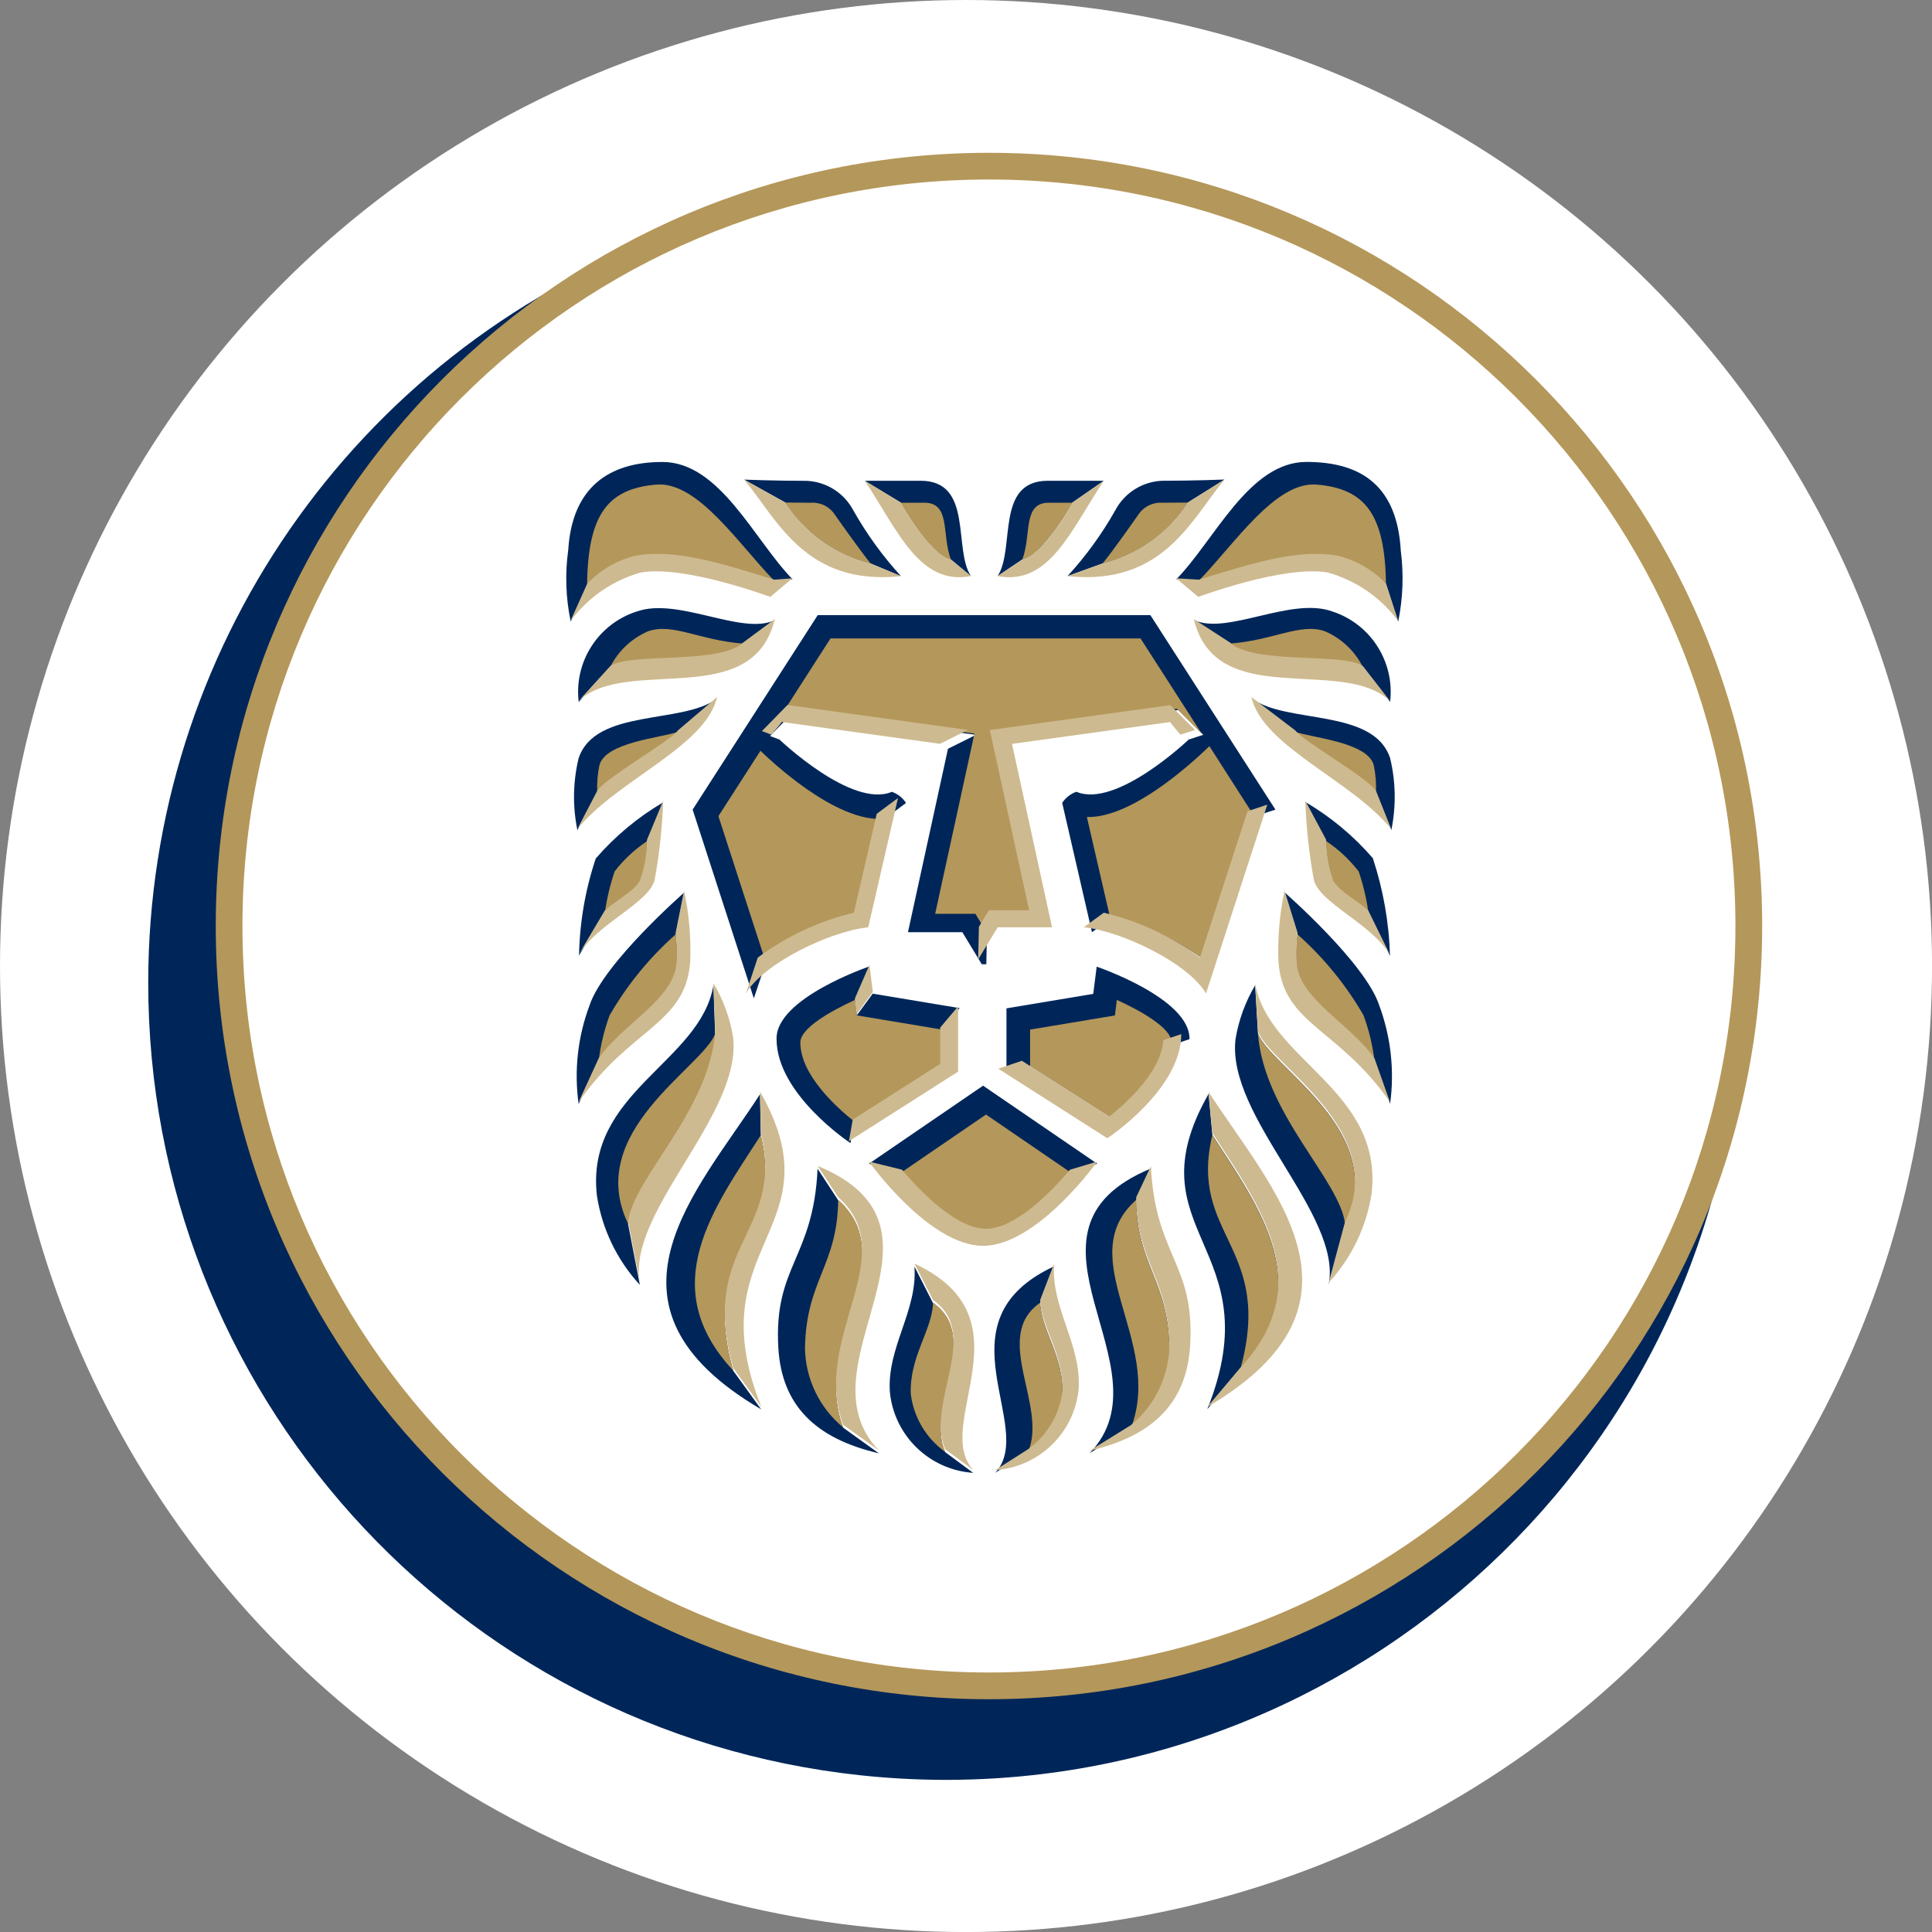 <?xml version="1.0" encoding="UTF-8"?>
<svg id="BACKGROUND" xmlns="http://www.w3.org/2000/svg" viewBox="0 0 459.57 459.57">
  <rect x="0" y="0" width="459.57" height="459.57" fill="#808080" stroke="none"/>
  <defs>
    <style>
      .cls-1 {
        fill: #fff;
      }

      .cls-2 {
        fill: #002659;
      }

      .cls-3 {
        fill: #b4975a;
      }

      .cls-4 {
        fill: #ceba90;
      }
    </style>
  </defs>
  <circle class="cls-1" cx="229.79" cy="229.79" r="229.79"/>
  <g>
    <g id="Group_1" data-name="Group 1">
      <path id="Path_1" data-name="Path 1" class="cls-2" d="M234.77,221.59l-.15,7.78h-1.08l-4.63-7.63h-12.93l9.52-43.63,6.66-3.31-42.92-5.93-6.07,6.21,2.26.85s17.22,16.46,26.72,12.42c1.38.49,2.57,1.42,3.37,2.65l-5.05,3.76-5.44,23.52c-8.26,1.98-16.04,5.62-22.86,10.69l-2.85,8.51-14.56-44.9,29.75-46.25h79.14l29.74,46.25-4.72,1.57-11.29,34.82c-6.82-5.07-14.6-8.71-22.86-10.69l-4.77,3.47-7.08-30.76c.8-1.23,1.98-2.16,3.37-2.65,9.5,4.04,26.72-12.42,26.72-12.42l3.47-1.13-5.9-5.9-42.92,5.93,9.35,42.87h-9.58l-2.43,3.9ZM191.88,114.38c4.67.2,8.88,2.85,11.08,6.98,3.18,5.65,6.99,10.91,11.36,15.69l-7.19-2.99c-8.37-2.09-15.64-7.28-20.33-14.52l-9.79-5.45s7.28.29,14.87.29M260.87,229.94s22.27,7.54,22.08,17.25l-4.28,1.43c-.44,7.39-8.58,14.8-12.82,18.17l-20.81-13.26-5.63,1.86v-15.53l20.64-3.44.82-6.47ZM233.85,258.25l27.16,18.57-6.49,1.94c-4.52,5.31-13.03,14.05-19.98,14.05s-15.46-8.73-19.98-14.05l-7.87-1.94,27.16-18.57ZM250.74,301.2l-3.31,8.66c.26,6.63,5.63,12.81,5.31,21.72-.69,5.54-3.66,10.55-8.2,13.8l-7.78,4.95c10.02-10.87-14.19-36.03,14-49.11M273.78,277.95l-3.49,7.44c.16,15.7,7.6,18.97,7.9,35.25-.13,7.33-3.46,14.24-9.11,18.91l-9.87,6.11c19.64-20.39-21.65-52.73,14.58-67.71M287.49,260.23l.9,9.74c11.2,17.35,25.28,36.02,6.56,56.05l-7.76,9.18c15.52-38.77-18.44-42.1.29-74.97M298.56,234.37l.68,11.47c3.02,8.11,31.34,23.37,20.71,45.3l-3.89,14.42c3.25-16.7-24.38-39.93-22.16-58.41.75-4.52,2.33-8.85,4.67-12.79M326.56,204.14c2.48,7.51,3.86,15.34,4.08,23.24l-5.13-10.46c-2.71-2.51-6.86-4.5-8.35-7.12-1.1-3.14-1.68-6.44-1.7-9.77l-4.94-9.25c6.04,3.54,11.46,8.06,16.04,13.36M291.27,114.07l-8.69,5.45c-4.69,7.24-11.96,12.44-20.33,14.52l-8.3,2.99c4.37-4.78,8.19-10.04,11.37-15.69,2.2-4.12,6.41-6.77,11.08-6.98,7.58,0,14.87-.29,14.87-.29M262.56,114.36l-7.5,5.21c-1.99,3.54-7.77,12.66-11.85,13.49l-5.9,3.97c4.25-6.49-.65-22.67,11.96-22.67h13.29ZM333.18,130.79c.76,5.69.56,11.47-.59,17.1l-2.86-8.84c-3.16-3.32-7.22-5.64-11.68-6.69-9.12-1.49-18.99,1.46-32.83,5.75l-5.39-.33c9.12-9.33,17.27-27.9,30.93-27.9s21.53,6.25,22.44,20.92M284.02,147.49c7.88,3.69,23.06-5.64,32.94-2.03,9.11,2.99,14.84,11.99,13.71,21.5l-6.42-8.29c-4.53-3.3-26.05-.29-31.62-5.61l-8.61-5.57ZM297.77,166.13c8.17,6.17,28.93,2.25,32.9,14.2,1.35,5.62,1.45,11.48.29,17.14l-3.64-9.04c-1.77-3-17.62-12.01-19.15-14.33l-10.4-7.97ZM305.59,212.29s19.08,16.68,22.45,26.74c2.8,7.51,3.71,15.59,2.63,23.53l-3.7-10.42c-5.6-8-17.45-13.85-18.47-22.21-.22-2.57-.17-5.15.16-7.71l-3.07-9.93ZM139.71,139.04l-3.95,8.84c-1.18-5.61-1.38-11.39-.59-17.07.91-14.66,9.43-20.92,22.41-20.92,13.66,0,21.82,18.56,30.94,27.9l-4.29.33c-13.83-4.29-23.7-7.25-32.83-5.75-4.46,1.05-8.52,3.37-11.68,6.69M142.07,188.44l-4.72,9.05c-1.16-5.65-1.07-11.49.28-17.1,3.97-11.98,24.82-8.01,32.94-14.24l-9.4,8c-1.52,2.31-17.34,11.33-19.14,14.33M143.85,216.99l-6.11,10.3c.14-7.85,1.48-15.63,3.97-23.07,4.58-5.3,10-9.82,16.04-13.36l-3.84,9.25c-.03,3.33-.6,6.63-1.7,9.77-1.49,2.62-5.63,4.61-8.35,7.12M142.42,252.2l-4.78,10.41c-1.11-7.94-.21-16.02,2.62-23.52,3.37-10.06,22.45-26.74,22.45-26.74l-1.98,9.93c.32,2.56.37,5.14.15,7.71-1.02,8.37-12.87,14.22-18.47,22.21M149.41,291.22l2.73,14.06.06.35c-5.44-5.9-8.99-13.29-10.21-21.23-2.81-24.62,24.54-31.63,27.71-49.98l.41,11.47c-1.38,18.96-19.65,35.04-20.7,45.3M174.42,326.07l6.65,9.18c-42.07-24.65-15.19-51.85-.29-74.96l.19,9.74c5.76,24.11-14.94,26.46-6.56,56.02M200.57,339.6l8.48,6.1c-15.24-3.54-23.07-11.52-23.9-24.98-1.18-19.58,8.34-21.29,9.33-42.71l4.87,7.44c15.56,13.82-6.59,33.61,1.22,54.16M224.83,345.42l6.67,4.93c-10.4-.7-18.77-8.8-19.82-19.16-.77-10.66,6.65-19.46,5.83-29.93l4.4,8.66c11.64,8.08-1.88,24.54,2.91,35.51M145.15,158.72l-7.49,8.26c-1.15-9.51,4.58-18.5,13.68-21.48,9.88-3.6,25.05,5.73,32.94,2.03l-7.51,5.52c-5.58,5.31-27.08,2.31-31.62,5.61M205.71,114.36h13.27c12.61,0,7.71,16.17,11.96,22.67l-4.78-3.97c-4.07-.83-9.85-9.97-11.85-13.49l-8.6-5.21ZM203.2,266.77l-.9,5.14s-17.58-11.59-17.58-24.77c-.19-9.71,22.08-17.25,22.08-17.25l-3.43,7.9.46,3.7,3.77-5.13,20.67,3.44-4.26,5.05v8.63l-20.82,13.29Z"/>
      <path id="Path_2" data-name="Path 2" class="cls-3" d="M180.89,178.59c1.5,1.42,17.77,17.31,29.58,16.16l-5.43,23.53c-8.27,1.98-16.04,5.61-22.86,10.68l-11.29-34.82,10-15.55Z"/>
      <path id="Path_3" data-name="Path 3" class="cls-3" d="M226.18,133.08c-4.07-.84-9.86-9.97-11.85-13.5h5.53c6.34,0,4.09,7.48,6.32,13.5"/>
      <path id="Path_4" data-name="Path 4" class="cls-3" d="M176.76,153.07c-5.58,5.31-27.09,2.31-31.62,5.61,1.92-3.83,5.14-6.86,9.08-8.54,5.86-2,12.24,2.19,22.55,2.95"/>
      <path id="Path_5" data-name="Path 5" class="cls-3" d="M221.94,309.88c11.64,8.08-1.88,24.54,2.91,35.51-4.54-3.25-7.51-8.25-8.2-13.79-.33-8.91,5.05-15.1,5.31-21.72"/>
      <path id="Path_6" data-name="Path 6" class="cls-3" d="M199.38,285.41c15.56,13.83-6.59,33.61,1.22,54.16-5.67-4.66-9-11.57-9.12-18.91.3-16.27,7.74-19.54,7.9-35.25"/>
      <path id="Path_7" data-name="Path 7" class="cls-3" d="M174.43,326.04c-18.72-20.05-4.63-38.69,6.56-56.02,5.76,24.11-14.94,26.46-6.56,56.02"/>
      <path id="Path_8" data-name="Path 8" class="cls-3" d="M170.14,245.87c-1.37,18.96-19.65,35.04-20.7,45.3-10.61-21.94,17.69-37.2,20.7-45.3"/>
      <path id="Path_9" data-name="Path 9" class="cls-3" d="M160.75,222.24c.32,2.55.37,5.14.15,7.7-1.01,8.37-12.87,14.22-18.47,22.21.45-3.64,1.32-7.21,2.59-10.65,4.17-7.23,9.48-13.73,15.73-19.26"/>
      <path id="Path_10" data-name="Path 10" class="cls-3" d="M146.18,207.32c2.18-2.83,4.8-5.28,7.77-7.26-.03,3.33-.6,6.63-1.7,9.77-1.49,2.62-5.63,4.61-8.35,7.12.47-3.27,1.24-6.49,2.29-9.62"/>
      <path id="Path_11" data-name="Path 11" class="cls-3" d="M161.2,174.1c-1.52,2.31-17.34,11.33-19.14,14.33-.09-2.16.09-4.33.54-6.45,1.47-5.45,14.77-6.49,18.6-7.88"/>
      <path id="Path_12" data-name="Path 12" class="cls-3" d="M207.14,134.06c-8.37-2.09-15.64-7.28-20.34-14.52l5.93.05c2.12-.18,4.19.7,5.52,2.36.51.73,6.49,9.23,8.89,12.14"/>
      <path id="Path_13" data-name="Path 13" class="cls-3" d="M184.16,138.12c-13.83-4.29-23.7-7.25-32.83-5.75-4.46,1.05-8.52,3.37-11.68,6.69.21-16.55,4.82-22.83,16.51-23.79,9.76-.8,19.46,14.05,27.99,22.86"/>
      <path id="Path_14" data-name="Path 14" class="cls-3" d="M247.43,309.88c-11.64,8.08,1.89,24.54-2.9,35.51,4.53-3.26,7.51-8.25,8.2-13.79.32-8.91-5.05-15.1-5.31-21.72"/>
      <path id="Path_15" data-name="Path 15" class="cls-3" d="M270.28,285.41c-15.57,13.83,6.59,33.61-1.22,54.16,5.66-4.67,8.99-11.58,9.12-18.91-.29-16.27-7.74-19.54-7.9-35.25"/>
      <path id="Path_16" data-name="Path 16" class="cls-3" d="M294.94,326.04c18.71-20.05,4.62-38.69-6.56-56.02-5.76,24.11,14.93,26.46,6.56,56.02"/>
      <path id="Path_17" data-name="Path 17" class="cls-3" d="M299.24,245.87c1.38,18.96,19.66,35.04,20.7,45.3,10.61-21.94-17.69-37.2-20.7-45.3"/>
      <path id="Path_18" data-name="Path 18" class="cls-3" d="M308.62,222.24c-.32,2.55-.38,5.14-.16,7.7,1.02,8.37,12.88,14.22,18.47,22.21-.45-3.64-1.32-7.21-2.59-10.65-4.17-7.22-9.48-13.73-15.73-19.26"/>
      <path id="Path_19" data-name="Path 19" class="cls-3" d="M323.21,207.32c-2.18-2.83-4.8-5.28-7.77-7.26.03,3.33.61,6.63,1.7,9.77,1.49,2.62,5.64,4.61,8.36,7.12-.47-3.27-1.24-6.49-2.29-9.62"/>
      <path id="Path_20" data-name="Path 20" class="cls-3" d="M308.17,174.1c1.53,2.31,17.34,11.33,19.14,14.33.09-2.16-.09-4.33-.54-6.45-1.47-5.45-14.77-6.49-18.6-7.88"/>
      <path id="Path_21" data-name="Path 21" class="cls-3" d="M292.58,153.07c5.58,5.31,27.09,2.31,31.62,5.61-1.92-3.83-5.14-6.86-9.08-8.54-5.86-2-12.24,2.19-22.55,2.95"/>
      <path id="Path_22" data-name="Path 22" class="cls-3" d="M262.24,134.06c8.37-2.09,15.64-7.28,20.33-14.52l-5.93.05c-2.12-.18-4.19.7-5.53,2.36-.51.73-6.45,9.23-8.88,12.14"/>
      <path id="Path_23" data-name="Path 23" class="cls-3" d="M243.19,133.08c4.07-.84,9.86-9.97,11.86-13.5h-5.53c-6.34,0-4.09,7.48-6.33,13.5"/>
      <path id="Path_24" data-name="Path 24" class="cls-3" d="M285.18,138.12c13.83-4.29,23.7-7.25,32.83-5.75,4.46,1.05,8.52,3.37,11.68,6.69-.21-16.55-4.82-22.83-16.51-23.79-9.76-.8-19.46,14.05-28,22.86"/>
      <path id="Path_25" data-name="Path 25" class="cls-3" d="M278.68,248.01c-.46,8.01-8.59,15.41-12.84,18.79l-20.81-13.26v-8.63l20.18-3.36.46-3.7c5.6,2.57,13.08,6.7,13.01,10.16"/>
      <path id="Path_26" data-name="Path 26" class="cls-3" d="M254.51,278.79c-4.52,5.31-13.03,14.05-19.98,14.05s-15.46-8.73-19.98-14.05l19.99-13.67,19.98,13.67Z"/>
      <path id="Path_27" data-name="Path 27" class="cls-3" d="M203.85,241.54l20.18,3.36v8.63l-20.81,13.26c-4.37-3.46-12.84-11.2-12.84-18.79-.06-3.46,7.43-7.59,13.02-10.16l.45,3.7Z"/>
    </g>
    <path id="Path_28" data-name="Path 28" class="cls-3" d="M234.39,221.3l-2.36-3.93h-9.58l9.35-42.86-42.92-5.93-6.06,6.22,14.74-22.94h73.74l14.55,22.65-5.9-5.9-42.95,5.91,9.35,42.86h-9.58l-2.39,3.92Z"/>
    <g id="Group_2" data-name="Group 2">
      <path id="Path_29" data-name="Path 29" class="cls-3" d="M287.69,177.51l10.44,16.29-11.29,34.82c-6.82-5.08-14.59-8.71-22.86-10.69l-5.44-23.59c11.66.37,27.65-15.44,29.15-16.86"/>
    </g>
    <path id="Path_31" data-name="Path 31" class="cls-2" d="M35.26,233.8c0-78.88,48.83-149.52,122.62-177.39C67.39,99.15,28.68,207.16,71.41,297.65c42.74,90.49,150.74,129.2,241.23,86.46,52.41-24.76,89.82-73.09,100.64-130.04-11.18,104.09-104.63,179.4-208.72,168.21-96.3-10.35-169.31-91.63-169.3-188.48"/>
    <path id="Path_32" data-name="Path 32" class="cls-3" d="M51.32,220.28c0-101.58,82.34-183.93,183.92-183.93,101.58,0,183.93,82.34,183.93,183.92s-82.34,183.93-183.92,183.93h0c-101.58,0-183.92-82.34-183.93-183.92M57.67,220.28c0,98.07,79.51,177.57,177.58,177.56,98.07,0,177.57-79.51,177.56-177.58,0-98.06-79.5-177.56-177.56-177.56-98.07,0-177.58,79.5-177.58,177.58"/>
    <path id="Path_33" data-name="Path 33" class="cls-4" d="M137.65,166.73c11.46-10.78,41.39,2.52,46.65-19.46l-7.51,5.56c-5.59,5.31-27.09,2.32-31.62,5.61l-7.52,8.28Z"/>
    <path id="Path_34" data-name="Path 34" class="cls-4" d="M135.72,147.69c4.15-5.6,10.05-9.65,16.76-11.52,10.53-1.77,30.6,5.8,30.76,5.81l5.25-4.42-4.29.33c-13.83-4.29-23.7-7.25-32.83-5.75-4.46,1.05-8.52,3.38-11.68,6.69l-3.97,8.84Z"/>
    <path id="Path_35" data-name="Path 35" class="cls-4" d="M161.2,173.8c-1.52,2.31-17.34,11.33-19.14,14.33l-4.72,9.06c9.43-11.63,30.57-19.62,33.23-31.38l-9.38,7.99Z"/>
    <path id="Path_36" data-name="Path 36" class="cls-4" d="M137.65,227.06c4.54-7.45,16.62-12.2,18.07-17.73,1.13-6.23,1.81-12.54,2.04-18.87l-3.84,9.26c-.02,3.33-.6,6.63-1.7,9.76-1.49,2.62-5.64,4.61-8.36,7.12l-6.22,10.45Z"/>
    <path id="Path_37" data-name="Path 37" class="cls-4" d="M137.65,262.15c12.27-17.69,25.46-18.42,26.53-33.42.22-5.66-.27-11.32-1.46-16.85l-1.98,9.92c.32,2.56.37,5.14.15,7.71-1.01,8.37-12.87,14.22-18.47,22.21l-4.79,10.43Z"/>
    <path id="Path_38" data-name="Path 38" class="cls-4" d="M152.23,305.08c-3.25-16.7,24.37-39.93,22.15-58.41-.75-4.52-2.33-8.85-4.66-12.79l.41,11.47c-1.37,18.96-19.65,35.04-20.7,45.3l2.8,14.42Z"/>
    <path id="Path_39" data-name="Path 39" class="cls-4" d="M181.1,334.65c-15.53-38.77,18.44-42.1-.3-74.97l.19,9.74c5.76,24.1-14.94,26.46-6.56,56.02l6.67,9.21Z"/>
    <path id="Path_40" data-name="Path 40" class="cls-4" d="M209.09,345.05c-19.65-20.39,21.65-52.73-14.59-67.71l4.87,7.43c15.56,13.83-6.59,33.61,1.22,54.17l8.5,6.11Z"/>
    <path id="Path_41" data-name="Path 41" class="cls-4" d="M221.94,309.24c11.64,8.08-1.88,24.54,2.91,35.51l6.69,4.95c-10.02-10.87,14.15-36.03-14-49.11l4.4,8.66Z"/>
    <path id="Path_42" data-name="Path 42" class="cls-4" d="M177.01,114.09c7.91,9.48,14.58,25.36,37.32,22.96l-7.19-2.98c-8.38-2.09-15.65-7.28-20.34-14.53l-9.79-5.44Z"/>
    <path id="Path_43" data-name="Path 43" class="cls-4" d="M205.72,114.38c7.88,11.87,12.97,24.97,25.23,22.66l-4.78-3.96c-4.07-.84-9.86-9.97-11.86-13.5l-8.59-5.2Z"/>
    <path id="Path_44" data-name="Path 44" class="cls-4" d="M250.74,300.58c-.82,10.47,6.59,19.27,5.83,29.94-1.06,10.37-9.43,18.46-19.83,19.18l7.78-4.95c4.54-3.25,7.51-8.25,8.21-13.79.32-8.91-5.05-15.1-5.31-21.72l3.32-8.65Z"/>
    <path id="Path_45" data-name="Path 45" class="cls-4" d="M269.06,338.96c5.66-4.67,8.99-11.58,9.11-18.91-.29-16.28-7.74-19.55-7.9-35.25l3.5-7.43c.98,21.42,10.53,23.13,9.33,42.71-.82,13.46-8.67,21.47-23.9,25l9.86-6.11Z"/>
    <path id="Path_46" data-name="Path 46" class="cls-4" d="M294.94,325.47c18.72-20.05,4.62-38.69-6.57-56.02l-.9-9.74c14.9,23.1,41.77,50.3-.29,74.97l7.76-9.22Z"/>
    <path id="Path_47" data-name="Path 47" class="cls-4" d="M319.94,290.67c10.61-21.94-17.69-37.2-20.7-45.3l-.68-11.47c3.16,18.34,30.51,25.36,27.71,49.98-1.21,7.93-4.77,15.33-10.21,21.23l3.88-14.43Z"/>
    <path id="Path_48" data-name="Path 48" class="cls-4" d="M308.17,173.8c1.53,2.31,17.34,11.33,19.14,14.33l3.61,9.06c-9.43-11.63-30.58-19.62-33.24-31.38l10.5,7.99Z"/>
    <path id="Path_49" data-name="Path 49" class="cls-4" d="M330.63,166.73c-11.46-10.78-41.39,2.52-46.65-19.46l8.6,5.57c5.58,5.31,27.09,2.31,31.62,5.61l6.43,8.28Z"/>
    <path id="Path_50" data-name="Path 50" class="cls-4" d="M332.56,147.69c-4.15-5.6-10.05-9.65-16.77-11.52-10.53-1.77-30.6,5.8-30.76,5.81l-5.24-4.42,5.39.33c13.84-4.29,23.7-7.25,32.83-5.75,4.46,1.05,8.52,3.38,11.68,6.69l2.88,8.84Z"/>
    <path id="Path_51" data-name="Path 51" class="cls-4" d="M291.26,114.09c-7.91,9.48-14.59,25.36-37.33,22.96l8.29-2.98c8.37-2.09,15.64-7.28,20.33-14.53l8.71-5.44Z"/>
    <path id="Path_52" data-name="Path 52" class="cls-4" d="M262.55,114.38c-7.88,11.87-12.97,24.97-25.23,22.66l5.9-3.96c4.07-.84,9.87-9.97,11.86-13.5l7.48-5.2Z"/>
    <path id="Path_53" data-name="Path 53" class="cls-4" d="M330.61,227.06c-4.55-7.45-16.63-12.2-18.08-17.73-1.13-6.23-1.81-12.54-2.04-18.87l4.94,9.25c.02,3.33.6,6.63,1.7,9.77,1.49,2.62,5.63,4.61,8.35,7.12l5.13,10.45Z"/>
    <path id="Path_54" data-name="Path 54" class="cls-4" d="M330.63,262.15c-12.27-17.69-25.47-18.42-26.53-33.42-.21-5.66.28-11.32,1.46-16.85l3.07,9.92c-.32,2.56-.38,5.14-.16,7.71,1.02,8.37,12.88,14.22,18.47,22.21l3.69,10.43Z"/>
    <path id="Path_55" data-name="Path 55" class="cls-4" d="M206.67,276.3s14.32,20.05,27.17,20.05,27.18-20.05,27.18-20.05l-6.49,1.94c-4.52,5.31-13.03,14.05-20,14.05s-15.46-8.73-19.98-14.05l-7.88-1.94Z"/>
    <path id="Path_56" data-name="Path 56" class="cls-4" d="M223.65,244.43v8.63l-20.81,13.26-.9,5.13,25.97-16.54v-15.53l-4.26,5.05Z"/>
    <path id="Path_57" data-name="Path 57" class="cls-4" d="M203.39,237.42l.46,3.69,3.77-5.12-.8-6.49-3.43,7.92Z"/>
    <path id="Path_58" data-name="Path 58" class="cls-4" d="M180.25,227.79c6.82-5.07,14.59-8.71,22.86-10.69l5.44-23.52,5.06-3.76-7.08,30.76c-8.96.9-24.86,8.5-29.1,15.73l2.82-8.52Z"/>
    <path id="Path_59" data-name="Path 59" class="cls-4" d="M262.58,217.11c8.27,1.98,16.04,5.61,22.86,10.69l11.29-34.82,4.72-1.57-14.57,44.9c-4.24-7.24-20.14-14.84-29.09-15.74l4.79-3.47Z"/>
    <path id="Path_60" data-name="Path 60" class="cls-4" d="M223.57,176.93l-37.63-5.19c0,.17-2.44,3.01-2.44,3.01l-2.26-.84,6.07-6.21,42.92,5.93-6.66,3.31Z"/>
    <path id="Path_61" data-name="Path 61" class="cls-4" d="M232.69,228.21l4.63-7.63h12.93l-9.52-43.63,37.62-5.2c0,.17,2.44,3.01,2.44,3.01l3.47-1.13-5.9-5.9-42.91,5.93,9.35,42.86h-9.58l-2.36,3.93-.18,7.75Z"/>
    <path id="Path_62" data-name="Path 62" class="cls-4" d="M237.47,254.22l25.94,16.54s17.58-11.58,17.58-24.77l-4.28,1.43c-.44,7.39-8.59,14.8-12.82,18.17l-20.81-13.26-5.61,1.89Z"/>
  </g>
</svg>